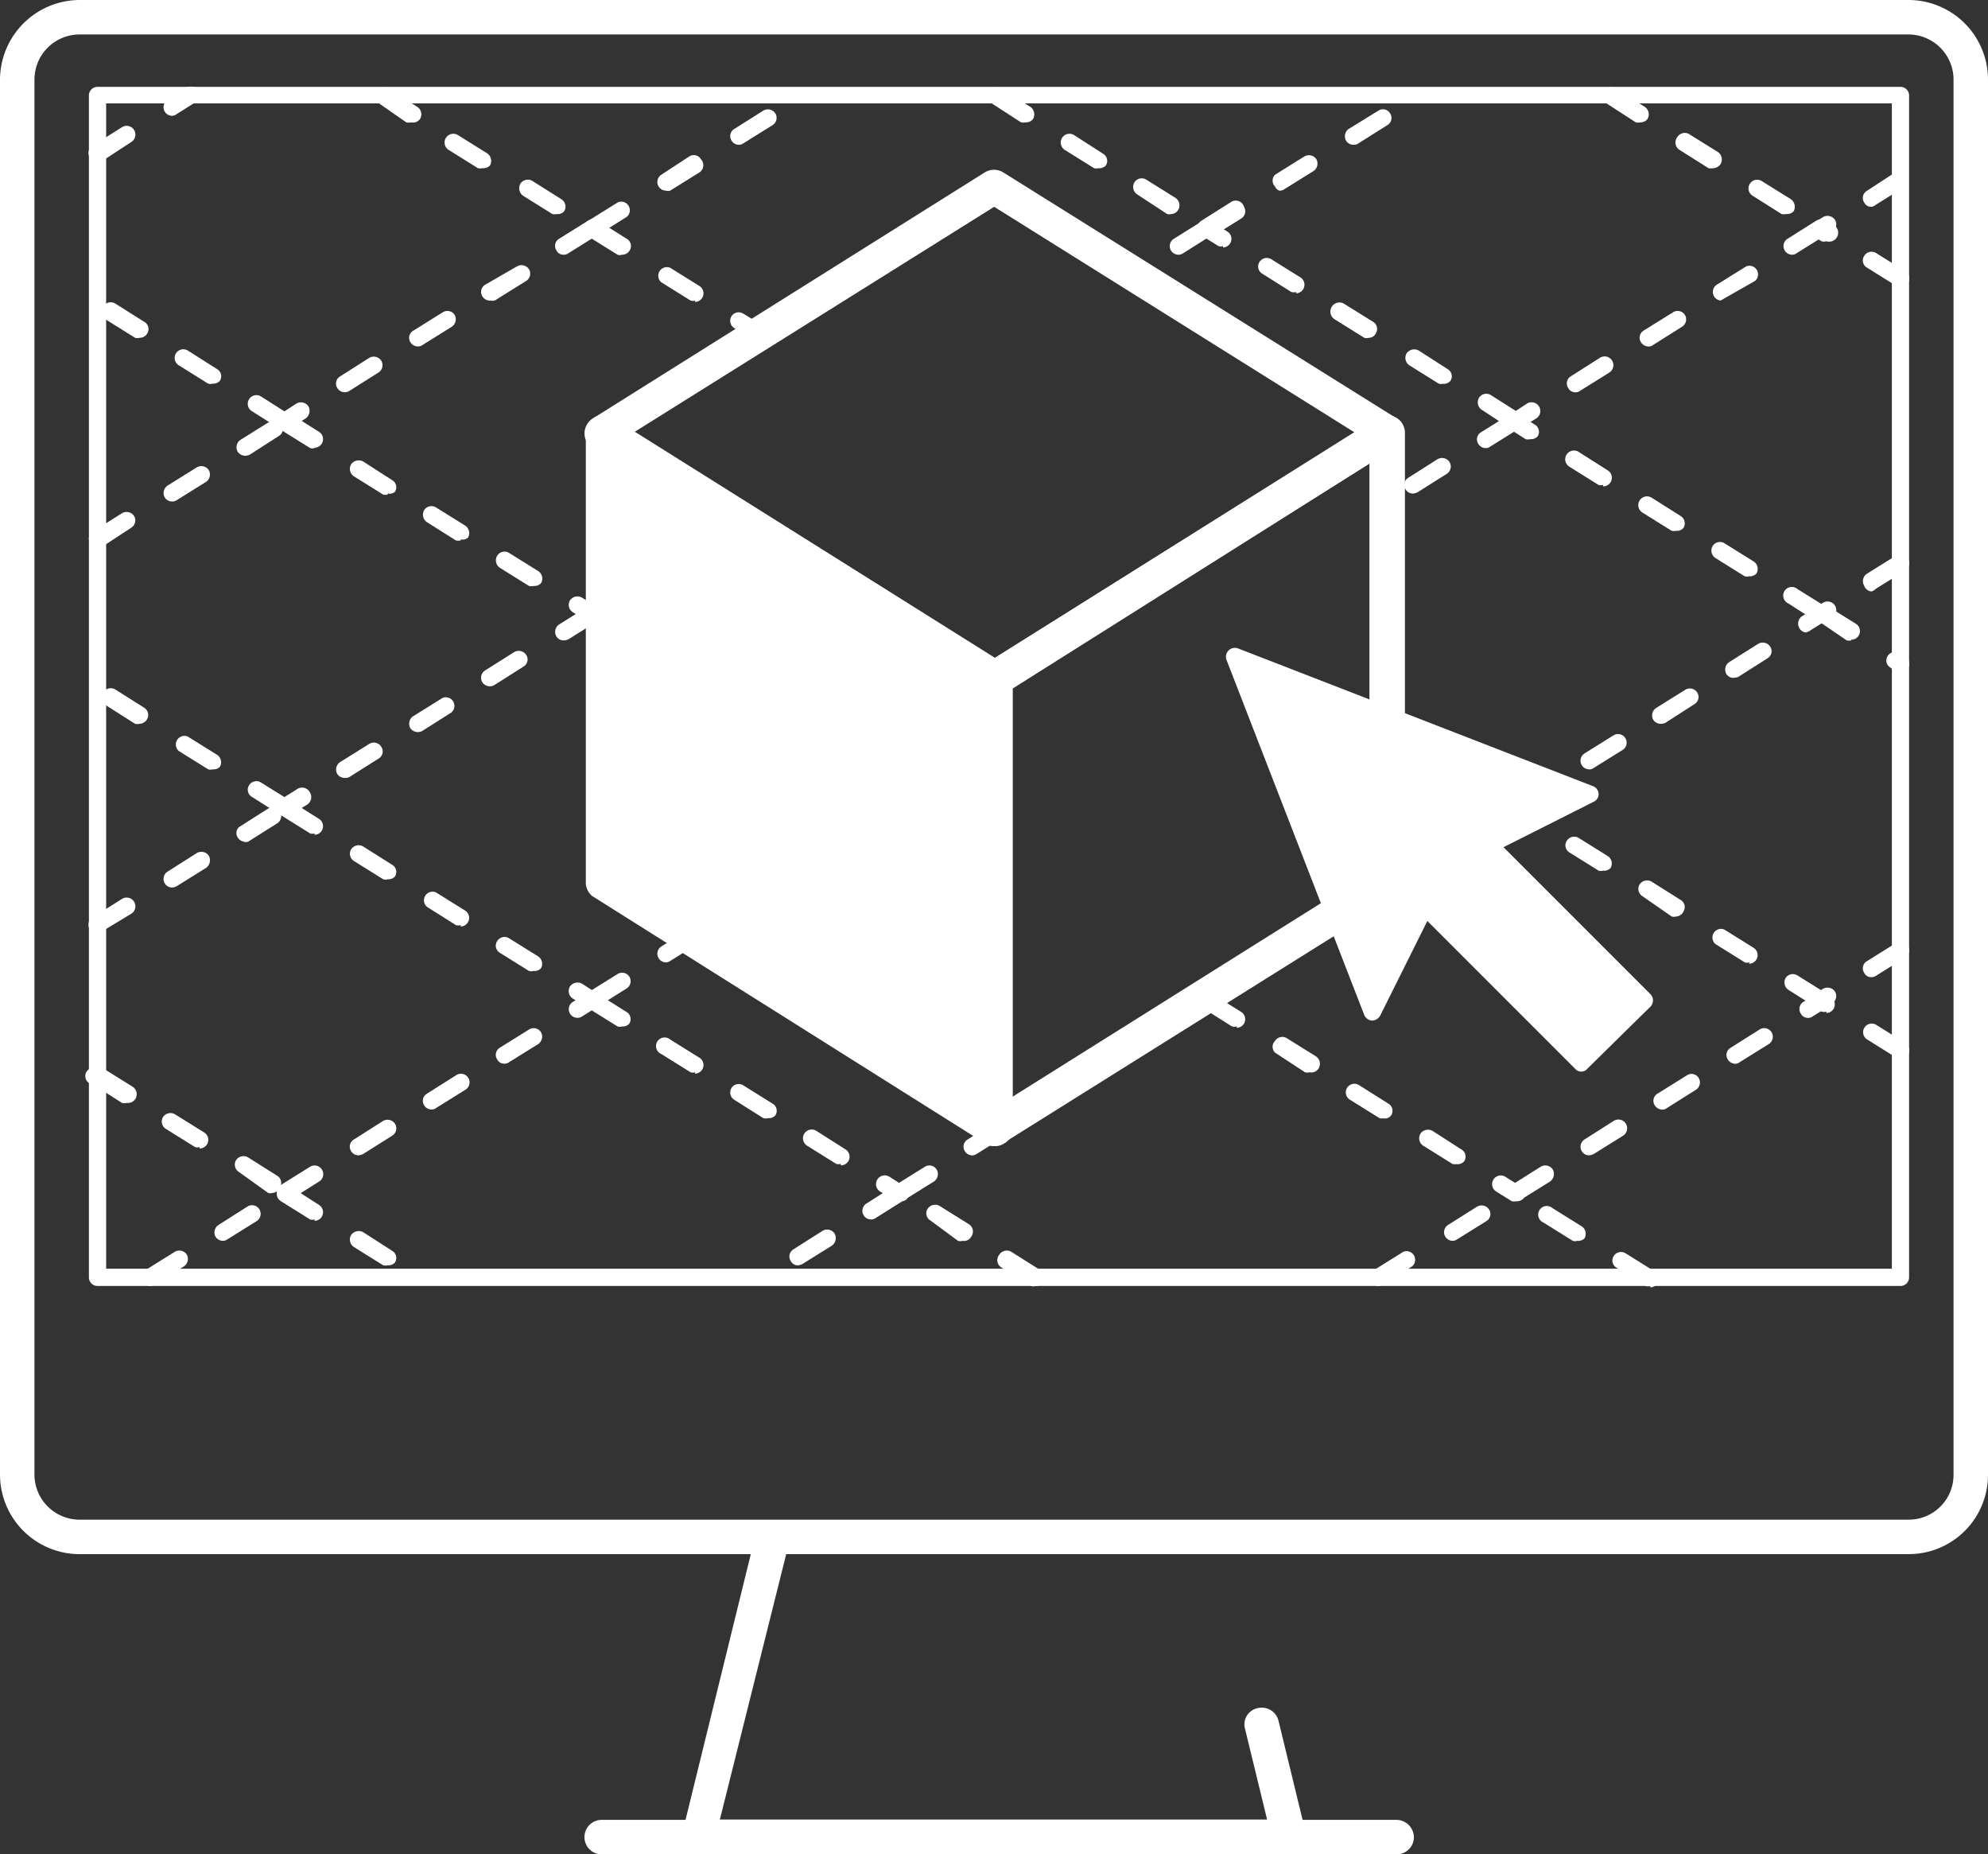<?xml version="1.0" encoding="UTF-8"?>
<svg xmlns="http://www.w3.org/2000/svg" viewBox="0 0 57.69 53.8">
  <rect x="0" y="0" width="57.69" height="53.8" fill="#333333" stroke="none"/>
  <defs>
    <style>.cls-1{fill:#fff;}</style>
  </defs>
  <g id="Ebene_2" data-name="Ebene 2">
    <g id="Layer_2" data-name="Layer 2">
      <path class="cls-1" d="M55.38,45.09H2.31A2.31,2.31,0,0,1,0,42.78V2.31A2.32,2.32,0,0,1,2.31,0H55.38a2.31,2.31,0,0,1,2.31,2.31V42.78A2.3,2.3,0,0,1,55.38,45.09ZM2.31,1A1.31,1.31,0,0,0,1,2.31V42.78a1.31,1.31,0,0,0,1.31,1.31H55.38a1.3,1.3,0,0,0,1.31-1.31V2.31A1.31,1.31,0,0,0,55.38,1Z"></path>
      <path class="cls-1" d="M37.41,53.8H20.28a.49.49,0,0,1-.39-.19.48.48,0,0,1-.09-.43l2.12-8.63a.5.5,0,0,1,.6-.37.5.5,0,0,1,.37.61l-2,8H36.77l-.64-2.63a.48.48,0,0,1,.36-.6.5.5,0,0,1,.61.36l.79,3.25a.48.48,0,0,1-.09.43A.49.49,0,0,1,37.41,53.8Z"></path>
      <path class="cls-1" d="M40.53,53.8H17.46a.5.5,0,0,1-.5-.5.5.5,0,0,1,.5-.5H40.53a.51.51,0,0,1,.5.5A.5.5,0,0,1,40.53,53.8Z"></path>
      <path class="cls-1" d="M55.15,37.31H2.83a.25.25,0,0,1-.25-.25V2.77a.25.25,0,0,1,.25-.25H55.15a.25.25,0,0,1,.25.25V37.06A.25.25,0,0,1,55.15,37.31Zm-52.07-.5H54.9V3H3.08Z"></path>
      <polygon class="cls-1" points="28.85 32.75 17.46 25.6 17.46 12.54 28.85 19.7 28.85 32.75"></polygon>
      <path class="cls-1" d="M28.85,33.25a.5.5,0,0,1-.27-.08L17.19,26A.5.5,0,0,1,17,25.6V12.54a.5.5,0,0,1,.25-.43.52.52,0,0,1,.51,0l11.39,7.15a.49.49,0,0,1,.24.42V32.75a.48.48,0,0,1-.26.43A.44.44,0,0,1,28.85,33.25ZM18,25.32l10.39,6.52V20L18,13.45Z"></path>
      <path class="cls-1" d="M28.85,20.2a.5.5,0,0,1-.27-.08L17.19,13a.51.51,0,0,1,0-.85L28.58,5a.51.51,0,0,1,.53,0L40.5,12.12a.5.5,0,0,1,0,.85L29.11,20.12A.5.5,0,0,1,28.85,20.2ZM18.4,12.54,28.85,19.1,39.3,12.54,28.85,6Z"></path>
      <path class="cls-1" d="M28.85,33.25a.45.45,0,0,1-.25-.07.49.49,0,0,1-.25-.43V19.69a.5.5,0,0,1,.23-.42L40,12.12a.51.51,0,0,1,.77.42V25.6a.49.49,0,0,1-.24.42L29.11,33.17A.5.5,0,0,1,28.85,33.25ZM29.35,20V31.84l10.39-6.52V13.45ZM40.24,25.6h0Z"></path>
      <polygon class="cls-1" points="47.72 29.02 43.21 24.51 46.14 23.04 35.83 19.05 39.82 29.36 41.35 26.3 45.9 30.84 47.72 29.02"></polygon>
      <path class="cls-1" d="M45.9,31.09a.24.24,0,0,1-.18-.07l-4.3-4.3-1.37,2.75a.28.28,0,0,1-.24.14.27.27,0,0,1-.22-.16l-4-10.31a.26.26,0,0,1,.33-.33l10.31,4a.25.25,0,0,1,.16.22.24.24,0,0,1-.14.23l-2.62,1.32,4.27,4.27a.26.26,0,0,1,0,.35L46.07,31A.23.23,0,0,1,45.9,31.09Zm-4.55-5a.25.25,0,0,1,.18.08l4.37,4.36L47.37,29,43,24.69a.26.26,0,0,1-.07-.22.23.23,0,0,1,.13-.18l2.43-1.22-9.25-3.59,3.58,9.26,1.28-2.55a.26.26,0,0,1,.18-.13Z"></path>
      <path class="cls-1" d="M44,34.85a.24.24,0,0,1-.21-.12.25.25,0,0,1,.08-.35l.84-.53a.26.26,0,0,1,.35.08.27.27,0,0,1-.08.35l-.85.53A.33.33,0,0,1,44,34.85Zm2.12-1.33a.25.25,0,0,1-.14-.46l.85-.54a.25.25,0,0,1,.27.43l-.85.53A.33.33,0,0,1,46.08,33.52Zm2.11-1.33a.25.25,0,0,1-.21-.12.24.24,0,0,1,.08-.34l.85-.53a.24.24,0,0,1,.34.07.25.25,0,0,1-.08.35l-.84.53A.23.23,0,0,1,48.19,32.19Zm2.12-1.33a.25.25,0,0,1-.21-.12.24.24,0,0,1,.08-.34l.84-.53a.25.25,0,0,1,.35.08.25.25,0,0,1-.08.34l-.85.53A.2.2,0,0,1,50.31,30.86Zm2.12-1.33a.22.22,0,0,1-.21-.12.24.24,0,0,1,.07-.34l.45-.28a.26.26,0,0,1,.35.08.25.25,0,0,1-.08.34l-.45.28A.22.22,0,0,1,52.43,29.53Z"></path>
      <path class="cls-1" d="M52.88,29.25a.22.22,0,0,1-.21-.12.24.24,0,0,1,.07-.34l.16-.1a.26.26,0,0,1,.35.08.25.25,0,0,1-.08.34l-.16.1A.22.22,0,0,1,52.88,29.25Zm1.43-.9a.22.22,0,0,1-.21-.12.24.24,0,0,1,.07-.34l.85-.53a.26.26,0,0,1,.35.08.26.26,0,0,1-.08.34l-.85.53A.22.22,0,0,1,54.31,28.35Z"></path>
      <path class="cls-1" d="M40,37.31a.25.25,0,0,1-.13-.46l.85-.53a.25.25,0,0,1,.26.42l-.85.53A.2.2,0,0,1,40,37.31ZM42.15,36a.25.25,0,0,1-.13-.46l.84-.53a.26.26,0,0,1,.35.08.24.24,0,0,1-.08.34l-.85.53A.22.22,0,0,1,42.15,36Z"></path>
      <path class="cls-1" d="M35,29.25a.25.25,0,0,1-.21-.12.24.24,0,0,1,.08-.34l.45-.28a.24.24,0,0,1,.34.07.26.26,0,0,1-.08.35l-.45.28A.2.2,0,0,1,35,29.25Zm1.72-1.08a.24.24,0,0,1-.21-.12.24.24,0,0,1,.08-.34l.84-.53a.26.26,0,0,1,.35.08.25.25,0,0,1-.08.34l-.85.53A.22.22,0,0,1,36.76,28.17Zm2.12-1.33a.25.25,0,0,1-.22-.12.26.26,0,0,1,.08-.34l.85-.53a.25.25,0,0,1,.27.42L39,26.8A.22.22,0,0,1,38.88,26.84ZM41,25.51a.25.25,0,0,1-.13-.46l.85-.53a.25.25,0,0,1,.34.08.24.24,0,0,1-.08.34l-.84.53A.25.25,0,0,1,41,25.51Zm2.12-1.33a.26.26,0,0,1-.21-.11.26.26,0,0,1,.08-.35l.85-.53a.25.25,0,0,1,.26.42l-.85.53A.2.2,0,0,1,43.11,24.18Z"></path>
      <path class="cls-1" d="M26.12,34.85a.25.25,0,0,1-.21-.12.26.26,0,0,1,.08-.35l.85-.53a.25.25,0,0,1,.34.08.26.26,0,0,1-.08.35l-.85.53A.28.28,0,0,1,26.12,34.85Zm2.12-1.33A.25.25,0,0,1,28,33.4a.24.24,0,0,1,.08-.34l.84-.54a.27.27,0,0,1,.35.08.26.26,0,0,1-.08.35l-.85.53A.28.28,0,0,1,28.24,33.52Zm2.12-1.33a.22.22,0,0,1-.21-.12.24.24,0,0,1,.07-.34l.85-.53a.26.26,0,0,1,.35.07.27.27,0,0,1-.08.35l-.85.53A.22.22,0,0,1,30.36,32.19Zm2.11-1.33a.25.25,0,0,1-.21-.12.24.24,0,0,1,.08-.34l.85-.53a.25.25,0,0,1,.26.42l-.84.53A.23.23,0,0,1,32.47,30.86Zm2.12-1.33a.25.25,0,0,1-.13-.46l.45-.28a.25.25,0,0,1,.34.08.24.24,0,0,1-.08.34l-.45.28A.2.2,0,0,1,34.59,29.53Z"></path>
      <path class="cls-1" d="M23.16,36.71a.22.22,0,0,1-.21-.12.24.24,0,0,1,.07-.34l.85-.54a.26.26,0,0,1,.35.08.27.27,0,0,1-.08.35l-.85.53A.33.33,0,0,1,23.16,36.71Zm2.12-1.33a.25.25,0,0,1-.14-.46l.85-.54a.25.25,0,0,1,.34.08.25.25,0,0,1-.08.35l-.84.53A.22.22,0,0,1,25.28,35.38Z"></path>
      <path class="cls-1" d="M52.88,18.05a.24.24,0,0,1-.21-.11.26.26,0,0,1,.07-.35l.16-.1a.25.25,0,1,1,.27.43L53,18A.31.31,0,0,1,52.88,18.05Zm1.43-.89A.24.24,0,0,1,54.1,17a.26.26,0,0,1,.07-.35l.85-.53a.26.26,0,0,1,.35.08.27.27,0,0,1-.08.35l-.85.53A.33.33,0,0,1,54.31,17.16Z"></path>
      <path class="cls-1" d="M44,23.65a.24.24,0,0,1-.21-.12.24.24,0,0,1,.08-.34l.84-.53a.26.26,0,0,1,.35.08.26.26,0,0,1-.08.34l-.85.53A.22.22,0,0,1,44,23.65Zm2.12-1.33a.25.25,0,0,1-.14-.46l.85-.53a.25.25,0,0,1,.27.42l-.85.53A.22.22,0,0,1,46.08,22.32ZM48.19,21a.26.26,0,0,1-.21-.11.26.26,0,0,1,.08-.35l.85-.53a.25.25,0,0,1,.34.08.24.24,0,0,1-.08.34l-.84.54A.32.32,0,0,1,48.19,21Zm2.12-1.33a.26.26,0,0,1-.21-.11.26.26,0,0,1,.08-.35l.84-.53a.26.26,0,0,1,.35.08.24.24,0,0,1-.08.34l-.85.54A.28.28,0,0,1,50.31,19.66Zm2.12-1.32a.24.24,0,0,1-.21-.12.26.26,0,0,1,.07-.35l.45-.28A.25.25,0,1,1,53,18l-.45.28A.33.33,0,0,1,52.43,18.34Z"></path>
      <path class="cls-1" d="M8.29,34.85a.25.25,0,0,1-.22-.12.27.27,0,0,1,.08-.35L9,33.85a.25.25,0,0,1,.34.08.25.25,0,0,1-.08.35l-.84.53A.33.33,0,0,1,8.29,34.85Zm2.11-1.33a.25.25,0,0,1-.21-.12.24.24,0,0,1,.08-.34l.85-.54a.26.26,0,0,1,.34.08.25.25,0,0,1-.08.35l-.84.53A.37.37,0,0,1,10.4,33.52Zm2.12-1.33a.25.25,0,0,1-.21-.12.24.24,0,0,1,.08-.34l.84-.53a.25.25,0,1,1,.27.42l-.85.53A.2.2,0,0,1,12.52,32.19Zm2.12-1.33a.22.22,0,0,1-.21-.12.24.24,0,0,1,.07-.34l.85-.53a.25.25,0,0,1,.35.08.26.26,0,0,1-.08.34l-.85.53A.22.22,0,0,1,14.64,30.86Zm2.11-1.33a.25.25,0,0,1-.13-.46l.45-.28a.26.26,0,0,1,.35.08.26.26,0,0,1-.08.34l-.45.28A.23.23,0,0,1,16.75,29.53Z"></path>
      <path class="cls-1" d="M4.36,37.31a.22.22,0,0,1-.21-.12.24.24,0,0,1,.07-.34l.85-.53a.26.26,0,0,1,.35.08.26.26,0,0,1-.08.34l-.85.53A.22.22,0,0,1,4.36,37.31ZM6.47,36a.26.26,0,0,1-.21-.11.26.26,0,0,1,.08-.35L7.19,35a.25.25,0,0,1,.27.42l-.85.53A.23.23,0,0,1,6.47,36Z"></path>
      <path class="cls-1" d="M44,12.46a.25.25,0,0,1-.13-.46l.44-.29a.25.25,0,0,1,.27.43l-.45.28A.33.33,0,0,1,44,12.46Zm1.72-1.08a.22.22,0,0,1-.21-.12.24.24,0,0,1,.07-.34l.85-.54a.25.25,0,1,1,.27.43l-.85.53A.22.22,0,0,1,45.68,11.38Zm2.11-1.33a.25.25,0,0,1-.21-.12.24.24,0,0,1,.08-.34l.85-.53a.25.25,0,0,1,.34.07.25.25,0,0,1-.08.35l-.84.53A.23.23,0,0,1,47.79,10.05Zm2.12-1.33a.25.25,0,0,1-.13-.46l.85-.53a.25.25,0,0,1,.26.42L50,8.68A.2.2,0,0,1,49.91,8.72ZM52,7.39a.25.25,0,0,1-.13-.46l.84-.53a.26.26,0,0,1,.35.08.25.25,0,0,1-.08.34l-.85.53A.2.2,0,0,1,52,7.39Z"></path>
      <path class="cls-1" d="M52.88,6.86a.22.22,0,0,1-.21-.12.24.24,0,0,1,.07-.34l.16-.1a.26.26,0,0,1,.35.08.25.25,0,0,1-.08.34l-.16.1A.22.22,0,0,1,52.88,6.86ZM54.31,6a.22.22,0,0,1-.21-.12.24.24,0,0,1,.07-.34L55,5a.26.26,0,0,1,.35.08.26.26,0,0,1-.08.34l-.85.53A.22.22,0,0,1,54.31,6Z"></path>
      <path class="cls-1" d="M41,14.32a.25.25,0,0,1-.21-.12.24.24,0,0,1,.08-.34l.85-.54a.26.26,0,0,1,.34.08.25.25,0,0,1-.08.35l-.84.53A.37.37,0,0,1,41,14.32ZM43.11,13a.25.25,0,0,1-.21-.12.24.24,0,0,1,.08-.34l.85-.53a.24.24,0,0,1,.34.07.26.26,0,0,1-.08.35l-.85.53A.2.2,0,0,1,43.11,13Z"></path>
      <path class="cls-1" d="M17.2,29.25a.25.25,0,0,1-.21-.12.24.24,0,0,1,.08-.34l.85-.53a.25.25,0,0,1,.34.07.25.25,0,0,1-.08.35l-.84.53A.23.23,0,0,1,17.2,29.25Zm2.12-1.33a.25.25,0,0,1-.13-.46l.72-.45a.25.25,0,0,1,.34.08.24.24,0,0,1-.08.34l-.72.45A.2.2,0,0,1,19.32,27.92Z"></path>
      <path class="cls-1" d="M8.29,23.65a.25.25,0,0,1-.22-.12.26.26,0,0,1,.08-.34l.45-.28A.26.26,0,0,1,9,23a.26.26,0,0,1-.08.34l-.45.28A.22.22,0,0,1,8.29,23.65ZM10,22.57a.26.26,0,0,1-.21-.11.26.26,0,0,1,.08-.35l.85-.53a.25.25,0,0,1,.34.08A.24.24,0,0,1,11,22l-.84.53A.23.23,0,0,1,10,22.57Zm2.12-1.33a.26.26,0,0,1-.21-.11.26.26,0,0,1,.08-.35l.85-.53a.25.25,0,0,1,.26.42l-.85.54A.28.28,0,0,1,12.12,21.24Zm2.12-1.33A.26.26,0,0,1,14,19.8a.25.25,0,0,1,.08-.35l.84-.53a.26.26,0,0,1,.35.08.24.24,0,0,1-.08.34l-.85.54A.28.28,0,0,1,14.24,19.91Zm2.12-1.33a.24.24,0,0,1-.21-.11.26.26,0,0,1,.07-.35l.85-.53a.26.26,0,0,1,.35.08.27.27,0,0,1-.08.35l-.85.53A.31.31,0,0,1,16.36,18.58Z"></path>
      <path class="cls-1" d="M2.83,27.08a.25.25,0,0,1-.13-.47l.84-.53a.25.25,0,0,1,.27.43L3,27A.28.28,0,0,1,2.83,27.08ZM5,25.75a.25.25,0,0,1-.14-.46l.85-.54a.26.26,0,0,1,.35.08.27.27,0,0,1-.08.35l-.85.53A.33.33,0,0,1,5,25.75Zm2.11-1.33a.25.25,0,0,1-.21-.12A.24.24,0,0,1,6.93,24l.85-.54a.26.26,0,0,1,.34.08.25.25,0,0,1-.08.35l-.84.53A.23.23,0,0,1,7.06,24.42Z"></path>
      <path class="cls-1" d="M35,6.86a.25.25,0,0,1-.21-.12.24.24,0,0,1,.08-.34l.84-.53A.25.25,0,0,1,36.1,6a.25.25,0,0,1-.08.34l-.85.53A.2.2,0,0,1,35,6.86Zm2.12-1.33A.22.22,0,0,1,37,5.41.24.24,0,0,1,37,5.07l.85-.53a.26.26,0,0,1,.35.08.26.26,0,0,1-.08.34l-.85.53A.22.22,0,0,1,37.16,5.53ZM39.28,4.2a.25.25,0,0,1-.22-.12.26.26,0,0,1,.08-.34L40,3.21a.24.24,0,0,1,.34.08.24.24,0,0,1-.08.34l-.84.53A.22.22,0,0,1,39.28,4.2Z"></path>
      <path class="cls-1" d="M32.91,8.2a.26.26,0,0,1-.21-.12.25.25,0,0,1,.08-.35.26.26,0,0,1,.35.08.24.24,0,0,1-.08.34h0A.28.28,0,0,1,32.91,8.2Zm1.28-.81a.25.25,0,0,1-.13-.46l.85-.53a.25.25,0,0,1,.34.08.24.24,0,0,1-.08.34l-.84.53A.23.23,0,0,1,34.19,7.39Z"></path>
      <path class="cls-1" d="M17.2,6.86A.25.25,0,0,1,17,6.74a.24.24,0,0,1,.08-.34l.85-.53a.25.25,0,0,1,.26.42l-.84.53A.23.23,0,0,1,17.2,6.86Zm2.12-1.33a.25.25,0,0,1-.13-.46L20,4.54a.24.24,0,0,1,.34.08A.25.25,0,0,1,20.3,5l-.85.53A.2.2,0,0,1,19.32,5.53ZM21.44,4.2a.24.24,0,0,1-.21-.12.24.24,0,0,1,.08-.34l.84-.53a.26.26,0,0,1,.35.08.25.25,0,0,1-.08.34l-.85.53A.22.22,0,0,1,21.44,4.2Z"></path>
      <path class="cls-1" d="M8.29,12.46A.25.25,0,0,1,8.15,12l.45-.29a.26.26,0,0,1,.35.08.27.27,0,0,1-.08.35l-.45.28A.33.33,0,0,1,8.29,12.46ZM10,11.38a.25.25,0,0,1-.21-.12.24.24,0,0,1,.08-.34l.85-.54a.26.26,0,0,1,.34.08.25.25,0,0,1-.08.35l-.84.53A.23.23,0,0,1,10,11.38Zm2.12-1.33a.25.25,0,0,1-.21-.12A.24.24,0,0,1,12,9.59l.85-.53a.25.25,0,0,1,.34.07.26.26,0,0,1-.08.35l-.85.53A.2.2,0,0,1,12.12,10.05Zm2.12-1.33A.25.25,0,0,1,14,8.6a.24.24,0,0,1,.08-.34L15,7.73a.26.26,0,0,1,.35.08.25.25,0,0,1-.08.34l-.85.53A.2.2,0,0,1,14.24,8.72Zm2.12-1.33a.22.22,0,0,1-.21-.12.24.24,0,0,1,.07-.34l.85-.53a.26.26,0,0,1,.35.08.26.26,0,0,1-.08.34l-.85.53A.22.22,0,0,1,16.36,7.39Z"></path>
      <path class="cls-1" d="M2.83,15.88a.25.25,0,0,1-.21-.12.24.24,0,0,1,.08-.34l.84-.53a.26.26,0,0,1,.35.08.25.25,0,0,1-.08.34L3,15.84A.2.2,0,0,1,2.83,15.88ZM5,14.55a.25.25,0,0,1-.22-.12.26.26,0,0,1,.08-.34l.85-.53a.26.26,0,0,1,.35.08.26.26,0,0,1-.08.34l-.85.53A.22.22,0,0,1,5,14.55Zm2.11-1.33a.26.26,0,0,1-.21-.11.26.26,0,0,1,.08-.35l.85-.53a.25.25,0,0,1,.34.08.24.24,0,0,1-.08.34l-.84.54A.32.32,0,0,1,7.06,13.22Z"></path>
      <path class="cls-1" d="M2.83,4.69a.25.25,0,0,1-.13-.47l.84-.53a.25.25,0,1,1,.27.43L3,4.65A.28.28,0,0,1,2.83,4.69ZM5,3.36a.25.25,0,0,1-.14-.46l.55-.35a.25.25,0,0,1,.34.08A.25.25,0,0,1,5.62,3l-.54.34A.33.33,0,0,1,5,3.36Z"></path>
      <path class="cls-1" d="M7.91,34.61a.22.22,0,0,1-.13,0L6.93,34a.25.25,0,0,1-.08-.34.26.26,0,0,1,.35-.08l.84.53a.24.24,0,0,1,.08.34A.24.24,0,0,1,7.91,34.61ZM5.79,33.28a.22.22,0,0,1-.13,0l-.85-.53a.25.25,0,0,1-.08-.34.26.26,0,0,1,.35-.08l.85.53a.25.25,0,0,1-.14.46ZM3.68,32a.32.32,0,0,1-.14,0l-.84-.54A.24.24,0,0,1,2.62,31,.25.25,0,0,1,3,31l.85.53a.26.26,0,0,1,.08.35A.26.26,0,0,1,3.68,32Z"></path>
      <path class="cls-1" d="M11.25,36.71a.28.28,0,0,1-.13,0l-.85-.53a.26.26,0,0,1-.08-.35.27.27,0,0,1,.35-.08l.84.54a.24.24,0,0,1,.08.34A.25.25,0,0,1,11.25,36.71ZM9.13,35.38a.22.22,0,0,1-.13,0l-.85-.53a.25.25,0,0,1,.27-.43l.84.54a.25.25,0,0,1-.13.46Z"></path>
      <path class="cls-1" d="M8.29,23.65a.23.23,0,0,1-.14,0l-.84-.53a.24.24,0,0,1-.08-.34.25.25,0,0,1,.34-.08l.85.53a.25.25,0,0,1-.13.46ZM6.17,22.32a.2.2,0,0,1-.13,0l-.85-.53a.25.25,0,0,1,.26-.42l.85.53a.26.26,0,0,1,.08.35A.26.26,0,0,1,6.17,22.32ZM4.05,21a.28.28,0,0,1-.13,0l-.85-.54A.24.24,0,0,1,3,20.08.26.26,0,0,1,3.34,20l.84.53a.25.25,0,0,1,.08.35A.26.26,0,0,1,4.05,21Z"></path>
      <path class="cls-1" d="M30.05,37.31a.2.2,0,0,1-.13,0l-.85-.53A.25.25,0,0,1,29,36.4a.26.26,0,0,1,.35-.08l.84.53a.25.25,0,0,1-.13.46ZM27.93,36a.22.22,0,0,1-.13,0L27,35.41a.24.24,0,0,1-.08-.34.26.26,0,0,1,.35-.08l.85.53a.25.25,0,0,1,.07.35A.24.24,0,0,1,27.93,36Z"></path>
      <path class="cls-1" d="M26.12,34.85a.33.33,0,0,1-.13,0l-.45-.28a.25.25,0,0,1,.27-.43l.44.28a.25.25,0,0,1,.08.35A.22.22,0,0,1,26.12,34.85ZM24.4,33.77a.33.33,0,0,1-.13,0l-.85-.53a.25.25,0,1,1,.27-.43l.85.54a.25.25,0,0,1-.14.46Zm-2.11-1.33a.23.23,0,0,1-.14,0l-.84-.53a.25.25,0,0,1-.08-.35.25.25,0,0,1,.34-.07l.85.53a.24.24,0,0,1,.08.34A.25.25,0,0,1,22.29,32.44Zm-2.12-1.33a.2.2,0,0,1-.13,0l-.85-.53a.25.25,0,1,1,.26-.42l.85.53a.25.25,0,0,1-.13.46Zm-2.12-1.33a.2.2,0,0,1-.13,0l-.85-.53a.25.25,0,0,1-.08-.34.26.26,0,0,1,.35-.08l.84.53a.24.24,0,0,1,.08.34A.25.25,0,0,1,18.05,29.78Z"></path>
      <path class="cls-1" d="M17.2,29.25a.22.22,0,0,1-.13,0l-.45-.28a.26.26,0,0,1-.08-.35.27.27,0,0,1,.35-.08l.45.29a.25.25,0,0,1-.14.46Zm-1.72-1.08a.22.22,0,0,1-.13,0l-.85-.53a.24.24,0,0,1-.07-.34.25.25,0,0,1,.34-.08l.85.53a.26.26,0,0,1,.08.34A.25.25,0,0,1,15.48,28.17Zm-2.11-1.33a.25.25,0,0,1-.14,0l-.84-.53a.25.25,0,0,1,.26-.42l.85.53a.25.25,0,0,1-.13.46Zm-2.12-1.33a.2.2,0,0,1-.13,0l-.85-.53a.25.25,0,0,1-.08-.34.26.26,0,0,1,.35-.08l.84.53a.24.24,0,0,1,.08.34A.25.25,0,0,1,11.25,25.51ZM9.13,24.18a.22.22,0,0,1-.13,0l-.85-.53a.25.25,0,0,1-.08-.34.26.26,0,0,1,.35-.08l.84.53a.25.25,0,0,1-.13.46Z"></path>
      <path class="cls-1" d="M47.89,37.31a.23.23,0,0,1-.14,0l-.84-.53a.24.24,0,0,1-.08-.34.25.25,0,0,1,.34-.08l.85.53a.25.25,0,0,1-.13.46ZM45.77,36a.2.2,0,0,1-.13,0l-.85-.53a.25.25,0,1,1,.26-.42l.85.53a.26.26,0,0,1,.08.35A.26.26,0,0,1,45.77,36Z"></path>
      <path class="cls-1" d="M44,34.85a.28.28,0,0,1-.13,0l-.45-.28a.25.25,0,0,1-.08-.35.25.25,0,0,1,.34-.08l.45.28a.26.26,0,0,1,.08.35A.25.25,0,0,1,44,34.85Zm-1.72-1.08a.28.28,0,0,1-.13,0l-.85-.53a.26.26,0,0,1-.08-.35.27.27,0,0,1,.35-.08l.84.54a.24.24,0,0,1,.08.34A.25.25,0,0,1,42.24,33.77Zm-2.12-1.33a.22.22,0,0,1-.13,0l-.85-.53a.25.25,0,1,1,.27-.42l.84.53a.24.24,0,0,1,.08.34A.22.22,0,0,1,40.12,32.44ZM38,31.11a.22.22,0,0,1-.13,0L37,30.54A.24.24,0,0,1,37,30.2a.25.25,0,0,1,.34-.08l.85.53a.26.26,0,0,1,.08.34A.25.25,0,0,1,38,31.11Zm-2.11-1.33a.23.23,0,0,1-.14,0l-.84-.53a.24.24,0,0,1-.08-.34.25.25,0,0,1,.34-.08l.85.53a.25.25,0,0,1-.13.46Z"></path>
      <path class="cls-1" d="M17.2,18.05a.31.31,0,0,1-.13,0l-.45-.29a.25.25,0,0,1-.08-.34.26.26,0,0,1,.35-.08l.45.28a.25.25,0,0,1-.14.46ZM15.49,17a.32.32,0,0,1-.14,0l-.85-.53a.26.26,0,0,1-.07-.35.25.25,0,0,1,.34-.08l.85.53a.26.26,0,0,1,.08.35A.26.26,0,0,1,15.49,17Zm-2.12-1.32a.37.37,0,0,1-.14,0l-.84-.53a.26.26,0,0,1-.08-.35.25.25,0,0,1,.34-.08l.85.53a.26.26,0,0,1,.08.35A.25.25,0,0,1,13.37,15.65Zm-2.12-1.33a.28.28,0,0,1-.13,0l-.85-.53a.26.26,0,0,1-.08-.35.27.27,0,0,1,.35-.08l.84.54a.24.24,0,0,1,.08.34A.25.25,0,0,1,11.25,14.32ZM9.13,13A.22.22,0,0,1,9,13l-.85-.53a.27.27,0,0,1-.08-.35A.26.26,0,0,1,8.42,12l.84.53a.25.25,0,0,1-.13.46Z"></path>
      <path class="cls-1" d="M8.29,12.46a.33.33,0,0,1-.14,0l-.84-.53a.25.25,0,0,1-.08-.35.25.25,0,0,1,.34-.08l.85.54a.24.24,0,0,1,.08.34A.25.25,0,0,1,8.29,12.46ZM6.17,11.13a.2.2,0,0,1-.13,0l-.85-.53a.25.25,0,0,1,.26-.43l.85.54a.24.24,0,0,1,.08.34A.25.25,0,0,1,6.17,11.13ZM4.05,9.8a.2.2,0,0,1-.13,0l-.85-.53A.26.26,0,0,1,3,8.88a.26.26,0,0,1,.35-.07l.84.53a.24.24,0,0,1,.08.34A.25.25,0,0,1,4.05,9.8Z"></path>
      <path class="cls-1" d="M22.06,9.91a.28.28,0,0,1-.13,0l-.62-.39a.25.25,0,0,1-.08-.35.25.25,0,0,1,.34-.07l.62.38a.26.26,0,0,1,.08.35A.25.25,0,0,1,22.06,9.91ZM20.17,8.72a.2.2,0,0,1-.13,0l-.85-.53a.25.25,0,0,1,.26-.42l.85.53a.25.25,0,0,1-.13.46ZM18.05,7.39a.2.2,0,0,1-.13,0l-.85-.53A.25.25,0,0,1,17,6.48a.26.26,0,0,1,.35-.08l.84.53a.24.24,0,0,1,.08.34A.25.25,0,0,1,18.05,7.39Z"></path>
      <path class="cls-1" d="M55.15,30.68a.22.22,0,0,1-.13,0l-.85-.53a.25.25,0,0,1,.27-.42l.85.53a.25.25,0,0,1-.14.46ZM53,29.35a.25.25,0,0,1-.14,0l-.16-.1a.24.24,0,0,1-.07-.34.25.25,0,0,1,.34-.08l.16.1a.25.25,0,0,1-.13.46Z"></path>
      <path class="cls-1" d="M52.88,29.25a.25.25,0,0,1-.14,0l-.84-.53a.26.26,0,0,1-.08-.35.25.25,0,0,1,.34-.07l.85.53a.24.24,0,0,1,.08.34A.25.25,0,0,1,52.88,29.25Zm-2.12-1.33a.2.2,0,0,1-.13,0l-.85-.53a.25.25,0,0,1,.26-.42l.85.53a.25.25,0,0,1-.13.46Zm-2.12-1.33a.22.22,0,0,1-.13,0L47.66,26a.25.25,0,0,1-.08-.34.26.26,0,0,1,.35-.08l.84.53a.24.24,0,0,1,.08.34A.24.24,0,0,1,48.64,26.59Zm-2.12-1.33a.22.22,0,0,1-.13,0l-.85-.53a.24.24,0,0,1-.07-.34.25.25,0,0,1,.34-.08l.85.53a.26.26,0,0,1,.08.34A.25.25,0,0,1,46.52,25.26Zm-2.11-1.33a.35.35,0,0,1-.14,0l-.44-.29a.24.24,0,0,1-.08-.34.25.25,0,0,1,.34-.08l.45.28a.26.26,0,0,1,.08.35A.26.26,0,0,1,44.41,23.93Z"></path>
      <path class="cls-1" d="M16.16,6.21a.33.33,0,0,1-.13,0l-.85-.53a.27.27,0,0,1-.08-.35.26.26,0,0,1,.35-.08l.84.53a.25.25,0,0,1,.08.35A.24.24,0,0,1,16.16,6.21ZM14,4.88a.33.33,0,0,1-.13,0l-.85-.53a.25.25,0,0,1,.27-.43l.85.53a.27.27,0,0,1,.08.35A.27.27,0,0,1,14,4.88ZM11.93,3.55a.33.33,0,0,1-.14,0L11,3a.25.25,0,0,1-.08-.35.25.25,0,0,1,.34-.08l.85.53a.26.26,0,0,1,.08.35A.25.25,0,0,1,11.93,3.55Z"></path>
      <path class="cls-1" d="M44,12.46a.28.28,0,0,1-.13,0L43,11.89a.26.26,0,0,1-.08-.35.25.25,0,0,1,.34-.08l.85.54a.24.24,0,0,1,.08.34A.25.25,0,0,1,44,12.46Zm-2.12-1.33a.2.2,0,0,1-.13,0l-.85-.53a.26.26,0,0,1-.08-.35.27.27,0,0,1,.35-.08l.84.54a.24.24,0,0,1,.08.34A.25.25,0,0,1,41.84,11.13ZM39.72,9.8a.22.22,0,0,1-.13,0l-.85-.53A.25.25,0,1,1,39,8.81l.85.53a.24.24,0,0,1,.07.34A.22.22,0,0,1,39.72,9.8ZM37.61,8.47a.23.23,0,0,1-.14,0l-.84-.53a.24.24,0,0,1-.08-.34.25.25,0,0,1,.34-.08l.85.53a.25.25,0,0,1-.13.46ZM35.49,7.14a.2.2,0,0,1-.13,0l-.45-.28a.24.24,0,0,1-.08-.34.25.25,0,0,1,.34-.08l.45.28a.25.25,0,0,1-.13.46Z"></path>
      <path class="cls-1" d="M52.88,18.05a.35.35,0,0,1-.14,0l-.84-.54a.25.25,0,1,1,.26-.42l.85.53a.26.26,0,0,1,.08.35A.26.26,0,0,1,52.88,18.05Zm-2.12-1.33a.28.28,0,0,1-.13,0l-.85-.53a.26.26,0,0,1-.08-.35.25.25,0,0,1,.34-.08l.85.53a.26.26,0,0,1,.08.35A.26.26,0,0,1,50.76,16.72ZM48.64,15.4a.33.33,0,0,1-.13,0l-.85-.53a.25.25,0,0,1,.27-.43l.84.53a.25.25,0,0,1,.08.35A.24.24,0,0,1,48.64,15.4Zm-2.12-1.33a.33.33,0,0,1-.13,0l-.85-.53a.25.25,0,0,1,.27-.43l.85.54a.25.25,0,0,1-.14.46Zm-2.11-1.33a.23.23,0,0,1-.14,0l-.44-.28a.25.25,0,0,1-.08-.35.24.24,0,0,1,.34-.07l.45.28a.24.24,0,0,1,.08.34A.25.25,0,0,1,44.41,12.74Z"></path>
      <path class="cls-1" d="M55.15,19.48a.31.31,0,0,1-.13,0l-.16-.11a.24.24,0,0,1-.08-.34.26.26,0,0,1,.35-.08l.16.1a.25.25,0,0,1-.14.46Zm-1.43-.9a.31.31,0,0,1-.13,0L52.74,18a.26.26,0,0,1-.07-.35.25.25,0,0,1,.34-.08l.85.53a.25.25,0,0,1-.14.46Z"></path>
      <path class="cls-1" d="M34,6.21a.28.28,0,0,1-.13,0L33,5.64a.26.26,0,0,1-.08-.35.25.25,0,0,1,.34-.08l.85.53a.26.26,0,0,1,.08.35A.25.25,0,0,1,34,6.21ZM31.88,4.88a.28.28,0,0,1-.13,0l-.85-.53a.25.25,0,1,1,.27-.43l.84.54a.24.24,0,0,1,.08.34A.25.25,0,0,1,31.88,4.88ZM29.76,3.55a.33.33,0,0,1-.13,0L28.78,3a.26.26,0,0,1-.07-.35.25.25,0,0,1,.34-.08l.85.53a.27.27,0,0,1,.08.35A.25.25,0,0,1,29.76,3.55Z"></path>
      <path class="cls-1" d="M51.83,6.21a.33.33,0,0,1-.13,0l-.84-.53a.25.25,0,0,1-.08-.35.25.25,0,0,1,.34-.08l.85.53a.27.27,0,0,1,.08.35A.27.27,0,0,1,51.83,6.21ZM49.72,4.88a.37.37,0,0,1-.14,0l-.84-.53A.25.25,0,0,1,48.66,4,.26.26,0,0,1,49,3.88l.85.53a.26.26,0,0,1,.08.35A.27.27,0,0,1,49.72,4.88ZM47.6,3.55a.28.28,0,0,1-.13,0L46.62,3a.25.25,0,0,1,.27-.43l.84.53a.26.26,0,0,1,.08.35A.25.25,0,0,1,47.6,3.55Z"></path>
      <path class="cls-1" d="M55.15,8.29a.22.22,0,0,1-.13,0l-.85-.53a.24.24,0,0,1-.07-.34.25.25,0,0,1,.34-.08l.85.53a.25.25,0,0,1-.14.46ZM53,7a.25.25,0,0,1-.14,0l-.16-.1a.24.24,0,0,1-.07-.34A.25.25,0,0,1,53,6.4l.16.1A.25.25,0,0,1,53,7Z"></path>
    </g>
  </g>
</svg>
